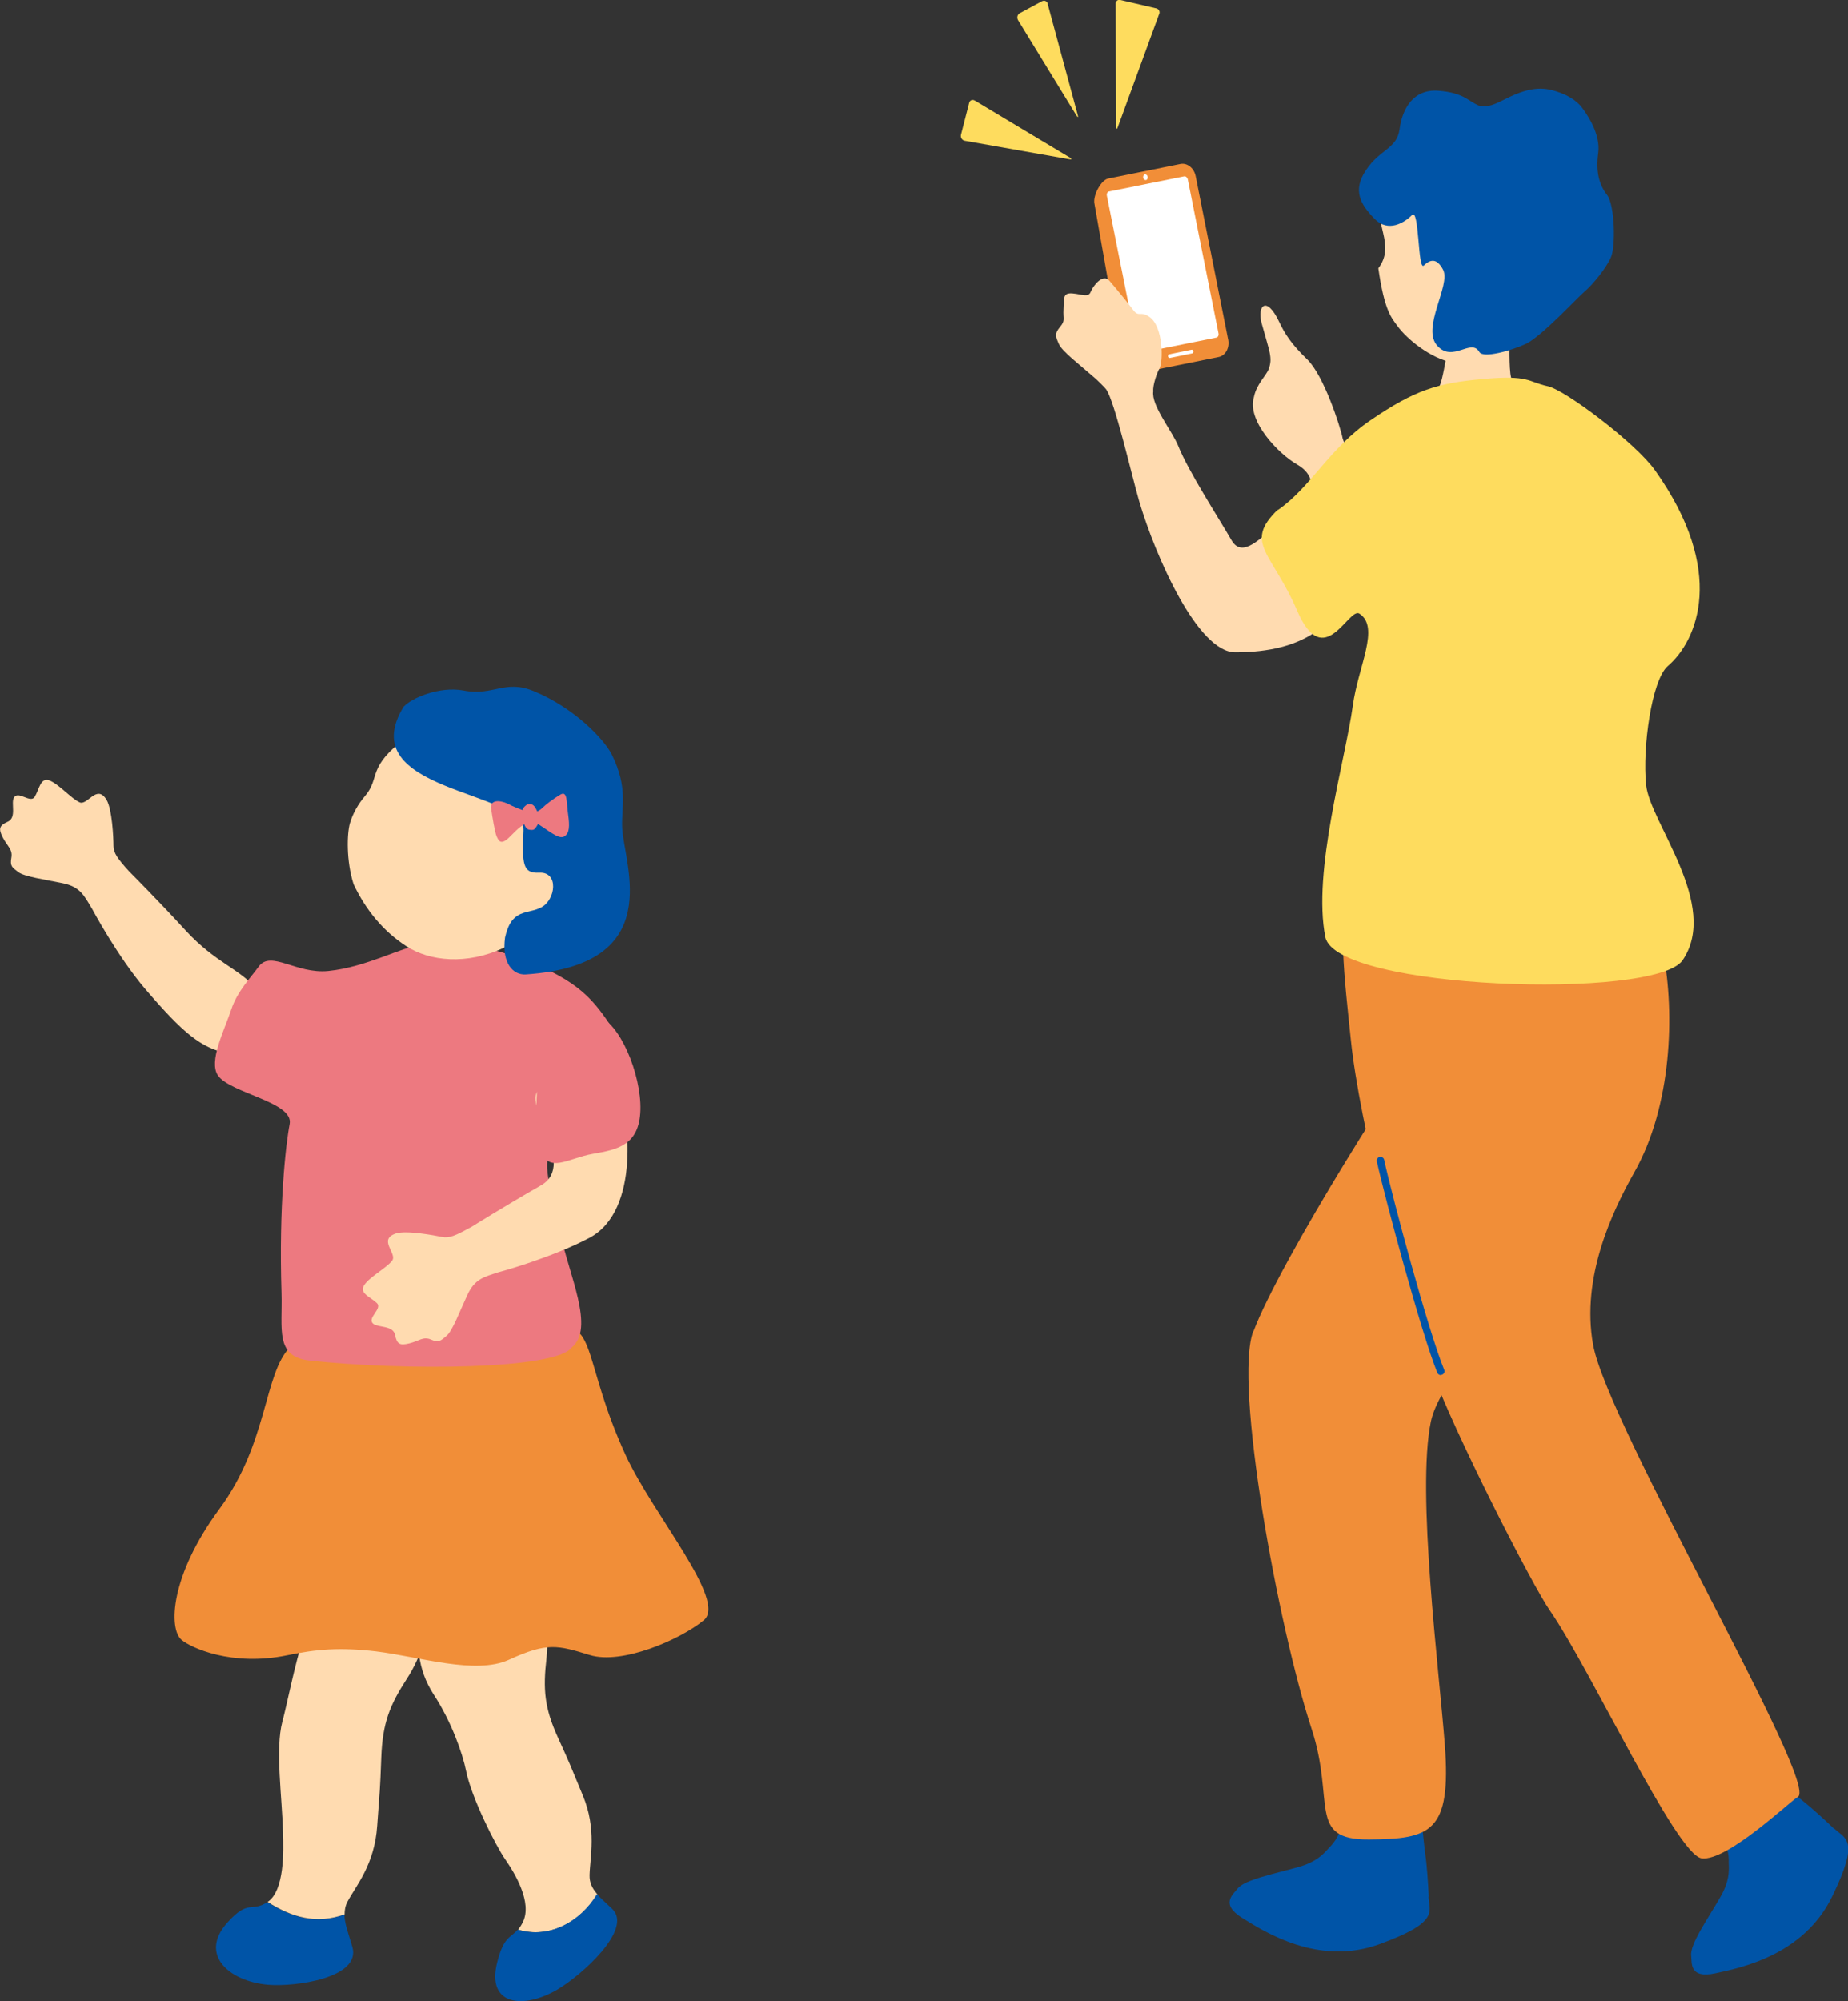 <svg height="93.23" viewBox="0 0 86.13 93.23" width="86.13" xmlns="http://www.w3.org/2000/svg"><rect x="0" y="0" width="86.13" height="93.23" fill="#333333" stroke="none"/><path d="m6.01 40.59c-.53-.59-.72-.84-.72-1.19s-.06-1.69-.32-2.13c-.46-.77-.89.28-1.26.11-.37-.16-.99-.87-1.41-1.02s-.47.42-.68.76c-.2.34-.79-.33-.98.06-.13.26.14.91-.27 1.1-.41.18-.45.33-.24.74s.47.55.4.94.03.45.32.67 1.26.35 2.07.52c.82.17.99.56 1.37 1.19.01.02 1.19 2.23 2.49 3.75 1.78 2.07 2.57 2.72 3.85 3 .93.2 2.35-1.2 1.28-3.04-.69-.88-1.87-1.19-3.25-2.69-1.31-1.43-2.6-2.72-2.64-2.76z" fill="#ffdbb0"/><path d="m27.83 88.24c-.22-.26-.36-.52-.35-.88.02-.82.34-2.14-.31-3.7s-.54-1.34-1.17-2.72-.69-2.25-.53-3.66c.15-1.41-.1-2.75-.95-4.08s-1.75-1.42-3.43-1.38-1.5 1.57-1.57 3.53c-.07 1.26-.11 2.35.7 3.61.82 1.25 1.34 2.74 1.5 3.53.24 1.24 1.39 3.51 1.83 4.14.48.69 1.25 2.01.83 2.9-.08.17-.16.28-.23.37 1.43.44 2.91-.34 3.7-1.66z" fill="#ffdbb0"/><path d="m27.83 88.24c-.79 1.32-2.27 2.1-3.7 1.66-.33.4-.65.3-.96 1.54-.5 2 1.22 2.18 2.8 1.26 1.11-.65 3.55-2.81 2.57-3.76-.28-.27-.53-.48-.72-.7z" fill="#0054a7"/><path d="m12.47 88.61c-.75.51-.87-.16-1.88.97-1.33 1.49.09 2.73 1.89 2.89 1.26.11 4.37-.31 3.94-1.77-.18-.61-.36-1.08-.37-1.5-1.33.48-2.46.13-3.59-.58z" fill="#0054a7"/><path d="m19.93 73.99c-.15-1.73-4.74-1.09-5.74 2.12-.49 1.57-.81 3.29-1.03 4.1-.34 1.27-.01 3.56.03 5.16.03.87.07 2.69-.7 3.23 0 0-.01 0-.02.01 1.12.71 2.26 1.06 3.59.58 0-.2.03-.4.14-.6.38-.72 1.26-1.71 1.38-3.53.13-1.82.13-1.55.19-3.18s.41-2.45 1.17-3.63c.77-1.17 1.15-2.53.99-4.27z" fill="#ffdbb0"/><path d="m13.53 62.76c1.01-.62 4.75-.42 6.93-.6 2.11-.17 3.17.21 5.49-.28 1.82-.38 1.26 1.67 3.21 5.91 1.29 2.8 4.75 6.79 3.64 7.7s-3.81 2.08-5.31 1.62-1.98-.6-3.77.22c-1.56.71-4.15-.14-6.19-.39-1.71-.2-2.79-.1-4.14.18-2.59.54-4.51-.36-4.93-.72-.61-.52-.53-2.99 1.76-6.09s2.06-6.3 3.31-7.56z" fill="#f18e38"/><path d="m26.07 57.3c-.49-2.36-.92-3.4-.14-3.86 1.23-.71 2.77-1.64 2.89-2.72.17-1.47.29-1.98-.42-3.03-.83-1.22-1.61-2.18-4.63-3.2-2.03-.69-3.44-.36-4.32-.4-.59-.03-2.34.97-4.15 1.15-1.5.15-2.67-.98-3.24-.21-.35.49-1 1.15-1.28 2-.34 1.01-1.07 2.43-.62 3.08.58.83 3.54 1.23 3.34 2.26-.18.92-.51 3.81-.38 7.88.05 1.67-.32 2.96 1.31 3.14 4.45.48 11.43.42 12.21-.6 1.11-.91-.12-3.35-.57-5.51z" fill="#ed7980"/><path d="m23.48 44.16c-1.72.81-3.46.63-4.55-.08s-1.89-1.7-2.45-2.88c-.35-1.09-.31-2.37-.17-2.85.13-.44.38-.89.7-1.26.75-.88.03-1.33 2.02-2.8.6-.45 3.72-2.28 6.75-.52 2.67 1.54 1.31 8.7-2.3 10.39z" fill="#ffdbb0"/><path d="m18.83 32.91c.35-.38 1.64-.95 2.77-.74 1.41.27 1.92-.53 3.28.03 1.89.78 3.28 2.24 3.64 2.96.77 1.56.44 2.45.48 3.4.08 1.72 2.12 6.4-4.49 6.84-.61.04-1.13-.54-.97-1.72.31-1.39 1.06-1.06 1.7-1.41.66-.35.82-1.66-.11-1.61-.77.04-.8-.41-.73-1.96.09-1.9-8.05-1.78-5.58-5.79z" fill="#0054a7"/><path d="m23.66 37.44c-.41-.18-.82-.17-.77.23.06.4.17 1.1.26 1.3s.19.45.63 0 .5-.47.77-.63.28-.11.74.19c.46.31.81.58 1.03.43s.24-.46.16-1.02-.02-1.12-.36-.92-.7.48-.85.63-.41.27-.73.16c-.31-.11-.61-.22-.88-.37z" fill="#ed7980"/><path d="m24.56 37.49c-.13.09-.29.22-.22.57.07.36.17.56.3.59.25.05.28 0 .41-.21s.1-.4-.04-.7-.27-.3-.45-.26z" fill="#ed7980"/><path d="m21.92 57.19c-.69.38-.98.51-1.32.44-.35-.07-1.66-.32-2.15-.16-.85.28.07.93-.17 1.26s-1.07.77-1.31 1.15.3.55.59.83c.29.27-.49.7-.16.97.23.18.92.07 1.01.51s.22.51.67.4.64-.33 1-.18c.36.16.45.07.73-.17.28-.23.62-1.15.97-1.9.35-.76.77-.84 1.47-1.07.02 0 2.44-.66 4.21-1.59 2.42-1.27 1.84-5.73 1.38-6.95-.27-.66-1.61-.61-3.65.02-1.02.48 1.79 3.48.02 4.48-1.68.96-3.23 1.93-3.28 1.96z" fill="#ffdbb0"/><path d="m27.81 47.33c1.06.24 2.09 2.73 2.04 4.39s-1.09 1.84-2.23 2.04-2.12.98-2.42-.26c-.3-1.23-.33-4.04.5-4.8.84-.76 1.16-1.59 2.11-1.37z" fill="#ed7980"/><g fill="#fedc5e"><path d="m54.03.65c.04-.12-.02-.23-.14-.26l-1.67-.39c-.12-.03-.22.05-.22.17l.02 5.74c0 .12.04.13.08.01l1.93-5.28z"/><path d="m48.84.18c-.04-.13-.16-.18-.28-.12l-1.02.55c-.12.06-.16.21-.09.33l2.72 4.44c.07.11.1.1.06-.03l-1.4-5.17z"/><path d="m45.44 4.69c-.12-.07-.24-.02-.27.11l-.38 1.48c-.03.13.05.26.18.28l4.86.86c.13.02.15-.01.03-.08z"/></g><path d="m57.24 15.81c.08.39-.12.75-.43.82l-3.37.68c-.32.06-1.01.22-1.08-.17l-1.35-7.65c-.08-.39.32-1.11.64-1.17l3.37-.68c.32-.06.64.2.71.59l1.51 7.59z" fill="#f18e38"/><g fill="#fff"><path d="m56.79 15.53c.02.1-.03.19-.11.2l-3.48.7c-.08.02-.16-.05-.18-.15l-1.43-7.16c-.02-.1.03-.19.11-.2l3.48-.7c.08-.02.16.05.18.15z"/><path d="m55.62 16.38s-.01.08-.04.08l-1.07.22s-.06-.02-.07-.06v-.03s0-.08.04-.08l1.07-.22s.06.02.07.06z"/><path d="m53.49 8.24c.01.07-.02.14-.08.15s-.12-.04-.13-.11.02-.14.08-.15.12.04.13.11z"/></g><path d="m66.59 88.36c-.02-.55-.1-1.53-.13-1.74-.08-.56-.28-2.36-.34-3.5 0-.12-2.78.21-3.63.22.14.87.22 1.28.13 1.54-.2.57-.35.89-.69 1.22-.27.31-.6.65-1.4.88-1.12.32-2.54.59-2.86 1.02-.18.25-.83.7.23 1.36s3.56 2.25 6.39 1.22 2.32-1.52 2.29-2.21z" fill="#0054a7"/><path d="m58.41 62.02c-.92 2.44 1.16 13.77 2.71 18.5 1.13 3.42-.22 5.2 2.68 5.18 2.87-.02 3.85-.32 3.54-4.41-.26-3.42-1.33-11.8-.65-15.06.69-3.26 9.15-10.42 8.65-12.81s-6.64-7.66-8.15-5.97c-1.52 1.69-7.56 11.35-8.77 14.58z" fill="#f18e38"/><path d="m85.49 85.21c-.4-.39-1.13-1.04-1.3-1.17-.44-.35-1.84-1.5-2.67-2.29-.09-.09-1.85 2.08-2.46 2.67.71.53 1.04.77 1.16 1.02.25.55.37.88.35 1.36.02.41.02.88-.4 1.6-.58 1.01-1.42 2.19-1.35 2.72.04.3-.11 1.08 1.11.82s4.12-.85 5.45-3.56.61-2.7.12-3.18z" fill="#0054a7"/><path d="m63.11 42.02c-.88.24-.43 3.69-.15 6.44.4 3.88 2.32 11.31 3.69 15.19 1.09 3.05 4.8 10.26 5.57 11.36 1.87 2.68 5.91 11.42 7.09 11.57 1.19.15 4.14-2.68 4.48-2.86 1.05-.55-8.87-17.33-9.54-21.07-.57-3.15.91-6.24 1.92-8.03 1.75-3.09 1.89-7.41 1.35-10.21-.8-4.1-1.65-3.78-3.19-3.79-1.26 0-7.99.5-11.22 1.39z" fill="#f18e38"/><path d="m67.16 64.07c-.07 0-.14-.04-.17-.11-.74-1.82-2.44-8.13-2.82-9.85-.02-.09.04-.19.13-.21s.19.04.21.13c.37 1.71 2.06 7.99 2.8 9.79.04.09 0 .19-.1.23-.02 0-.04.01-.06.01z" fill="#0054a7"/><path d="m70.35 15.68c-.11 0-2.78.85-2.92.84-.05.24-.19 1.13-.32 1.43s-1.09 2.02-1.22 2.17c1.7 1.34 5.18 1.07 6.23-.25-.3-.13-1.54-1.7-1.69-2.28-.11-.42-.07-1.75-.07-1.91z" fill="#ffdbb0"/><path d="m72.34 12.79c.6-2.7.23-6.11-3.07-6.63s-4.37 2.34-4.81 3.16c-.55 1.01.64 2.05-.22 3.18.29 2 .61 2.3.9 2.7.42.58 1.52 1.5 2.59 1.7.86.16 2.05-.44 2.7-.96.62-.49 1.01-.98 1.33-1.48.2-.06.42-.06.73-.41.14-.16.38-.71.34-.97-.05-.33-.4-.37-.5-.29z" fill="#ffdbb0"/><path d="m68.88 4.91c.37.08.56.07 1.21-.26s1.39-.64 2.15-.47 1.25.51 1.49.83.88 1.24.76 2.12c-.12.89.05 1.49.41 1.95s.41 2.4.18 2.91c-.22.51-.85 1.27-1.2 1.57-.36.3-2.02 2.11-2.76 2.46-.66.31-1.99.69-2.17.38-.38-.66-1.23.5-1.95-.28-.78-.82.63-2.83.26-3.55-.3-.58-.62-.47-.9-.2s-.21-2.71-.55-2.35c-.34.35-1.11.83-1.74.18-.64-.65-1.06-1.31-.4-2.28.65-.97 1.44-.99 1.56-1.9s.61-1.88 1.81-1.79 1.42.51 1.85.67z" fill="#0054a7"/><path d="m66.83 26.33c-1.14.53-4.16-5.48-4.25-5.89-.12-.6-.89-2.95-1.65-3.69-.76-.73-1.06-1.22-1.31-1.75-.59-1.25-1.04-.76-.82.06.37 1.34.52 1.61.33 2.13-.11.31-.57.7-.69 1.31-.34 1.11 1.15 2.65 2.01 3.14.83.48.6.98 1.04 2.07.18.45 1.19 2.33 1.45 2.88.37.8 2.09 3.27 3.11 3.29 1.9.02 5.5-2.41 6.73-3.51.29-.26.82-1.35-1.03-2.49-2.17-1.34-3.38 1.73-4.93 2.44z" fill="#ffdbb0"/><path d="m61.98 23.76c-1.72-1.32-3.69 2.98-4.59 1.4-.57-.99-2.01-3.21-2.48-4.39-.28-.69-1.26-1.88-1.16-2.54-.03-.28.18-.88.29-1.06.18-.33.18-1.95-.46-2.4-.42-.3-.49.02-.75-.31-.25-.34-.82-1.03-1.12-1.38-.31-.35-.75.22-.87.51-.11.29-.39.12-.85.08-.47-.04-.39.24-.42.73-.03.48.1.52-.17.84-.26.32-.2.43-.05.78s.96.96 1.62 1.54c.23.2.42.39.58.57.4.54 1.18 3.96 1.54 5.21.77 2.61 2.74 7.05 4.48 7.05 3.23 0 4.68-1.3 5.51-3.23.53-1.23.16-2.41-1.1-3.38z" fill="#ffdbb0"/><path d="m59.56 23.76c1.55-1.07 2.36-2.85 4.33-4.19 2.06-1.4 3.1-1.72 5.21-1.91 2.19-.2 2.11.13 3.02.33.78.14 4.12 2.65 5.02 3.93 3.34 4.7 1.97 7.93.59 9.11-.75.65-1.19 3.8-1.01 5.55.18 1.74 3.45 5.59 1.7 8.16-1.27 1.86-16.16 1.37-16.65-1.08-.61-3.05.92-8.19 1.28-10.78.25-1.85 1.28-3.65.31-4.29-.5-.33-1.65 2.77-2.9-.13-1.16-2.7-2.52-3.15-.92-4.7z" fill="#fedc5e"/></svg>